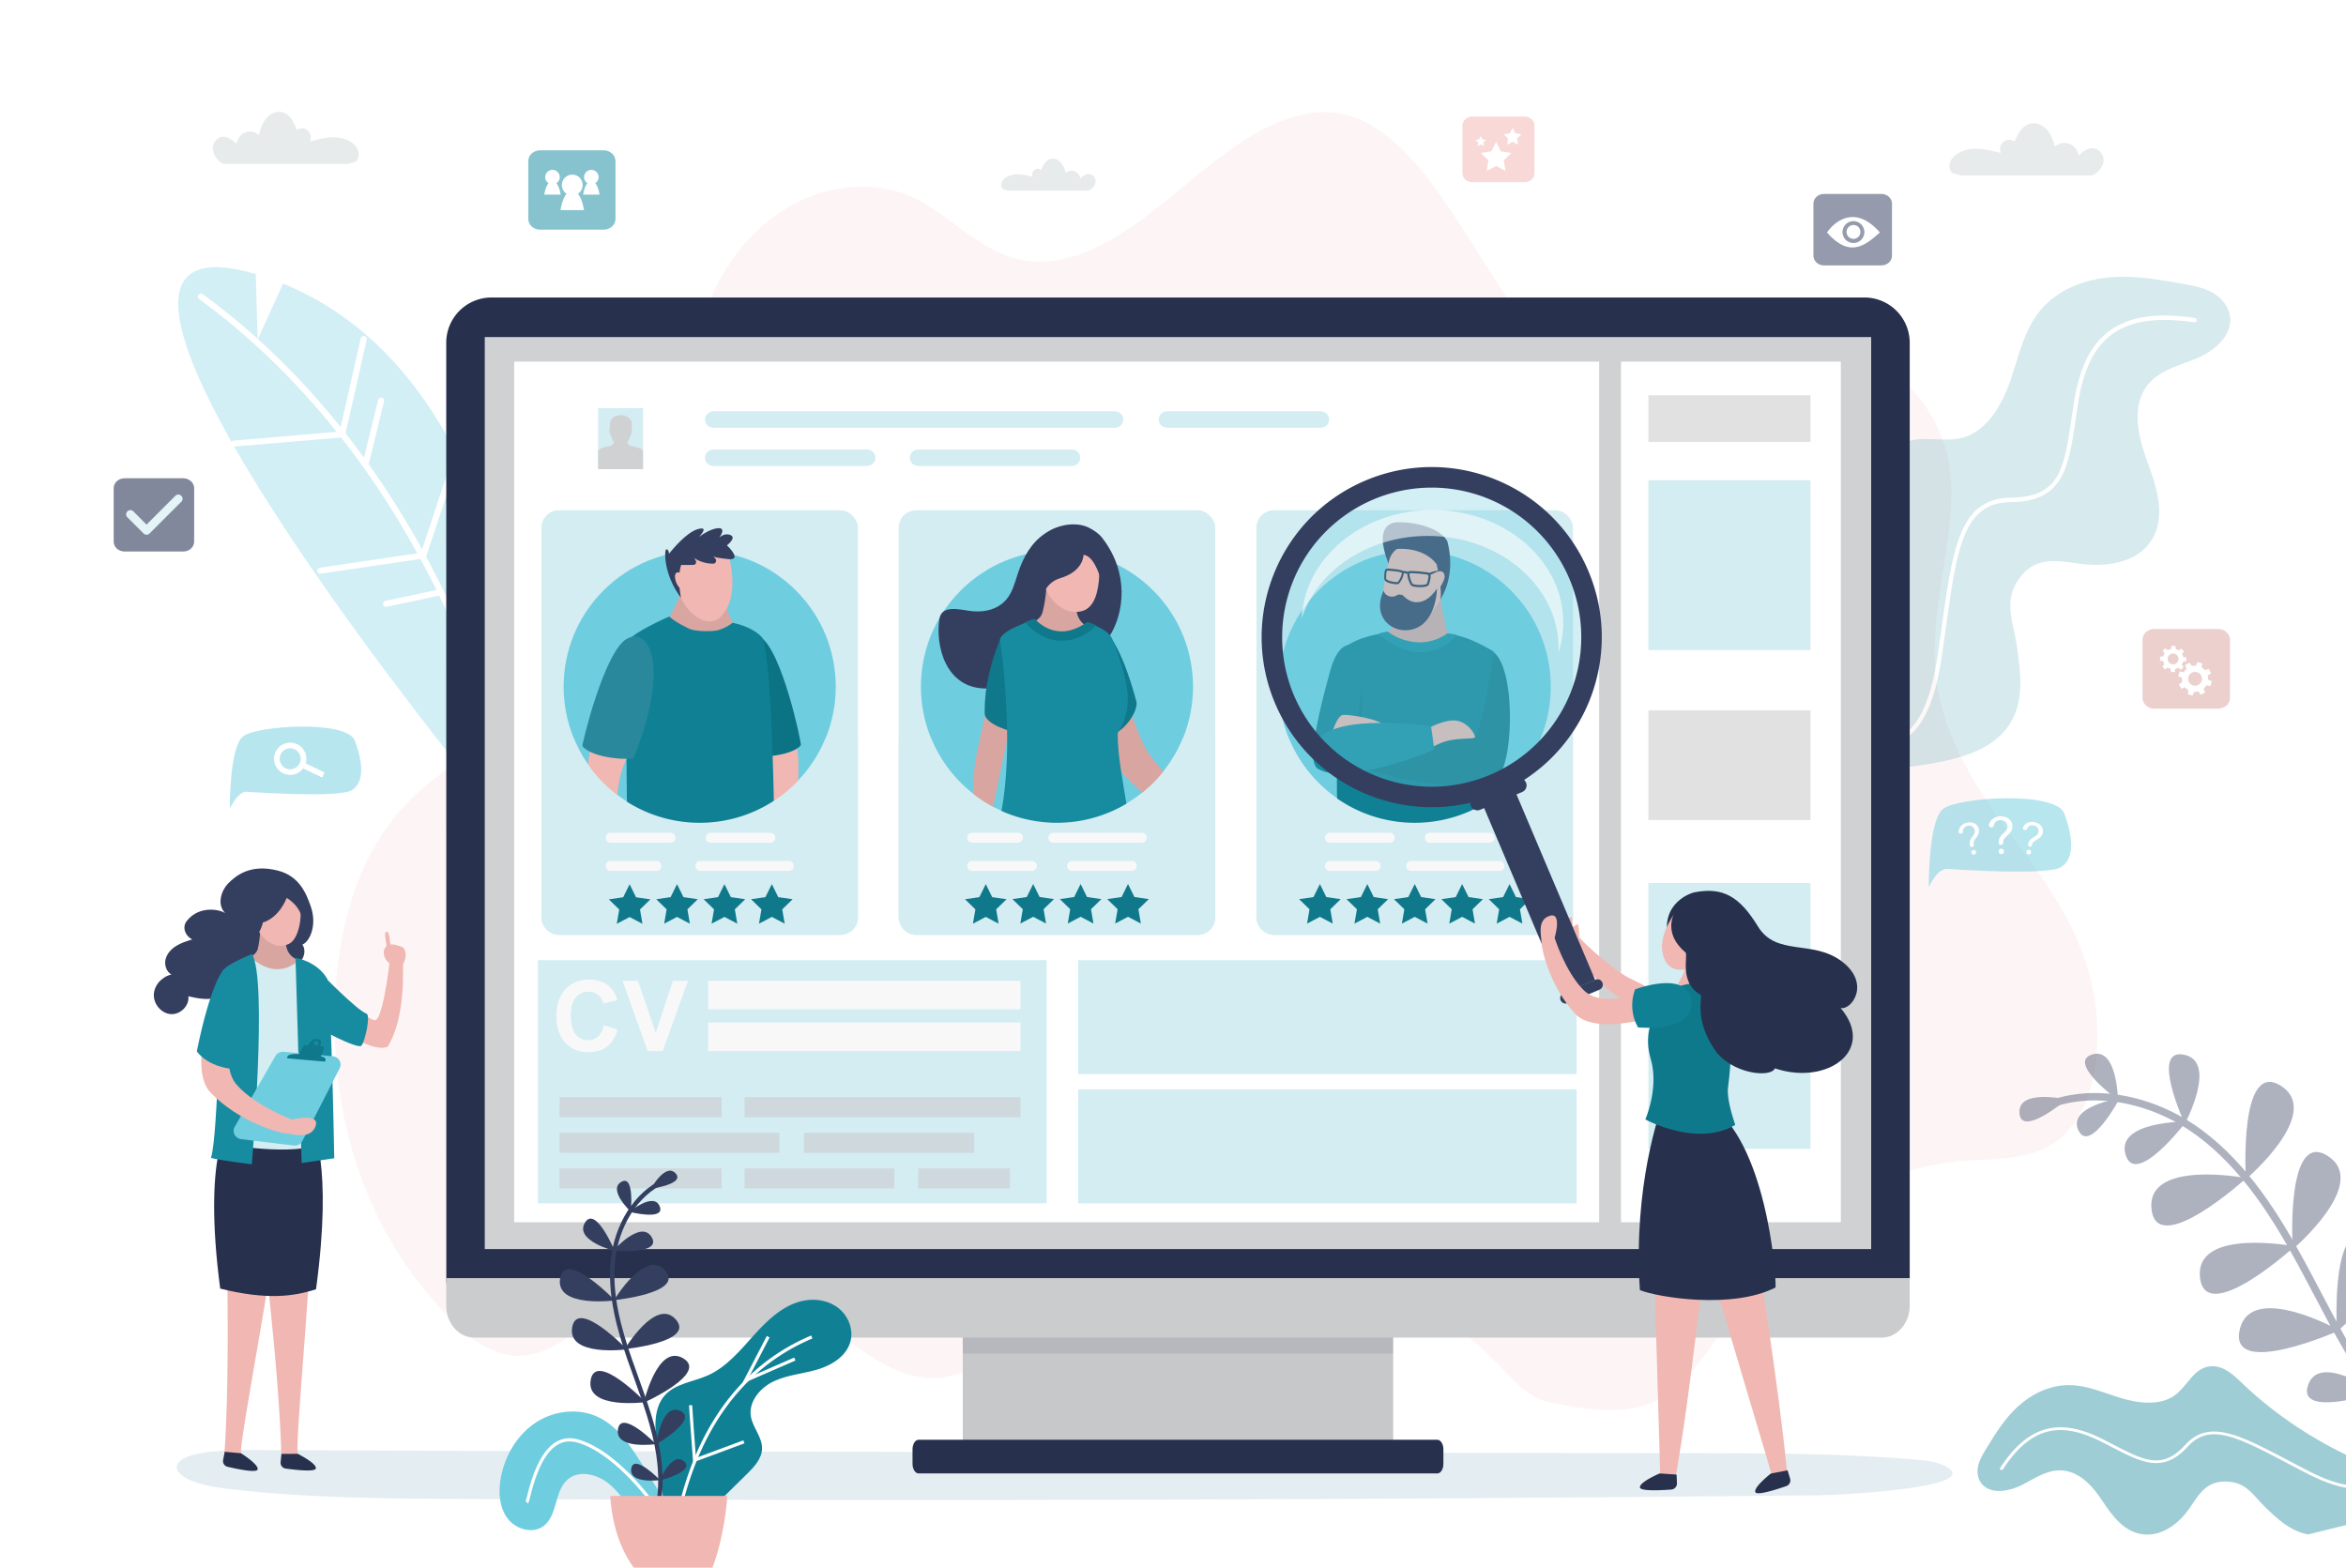 <svg xmlns="http://www.w3.org/2000/svg" width="2764.39" height="1847.27" viewBox="0 0 2764.39 1847.27"><defs><style>.cls-1,.cls-29{fill:#fff;}.cls-2,.cls-21{fill:#f1b7b2;}.cls-2{opacity:0.14;}.cls-3{opacity:0.17;}.cls-4{fill:#108195;}.cls-28,.cls-5{opacity:0.32;}.cls-28,.cls-33,.cls-6{fill:#6fcde0;}.cls-7{fill:#e4edf1;}.cls-8{opacity:0.4;}.cls-9{fill:#343f60;}.cls-10{fill:#c7c8ca;}.cls-11,.cls-17{fill:#27304d;}.cls-12,.cls-14{fill:#cbccce;}.cls-13{fill:#cfd1d2;}.cls-14{opacity:0.58;}.cls-15{fill:#d3edf2;}.cls-16{fill:#ededee;}.cls-17{opacity:0.1;}.cls-18{fill:#e8ebeb;}.cls-19{fill:#d9a5a1;}.cls-20{fill:#0f788a;}.cls-22{fill:#0f798c;}.cls-23{fill:#178ca1;}.cls-24{fill:#f8f8f9;}.cls-25{fill:#0c7384;}.cls-26{fill:#0c7283;}.cls-27{fill:#2a889d;}.cls-29,.cls-33{opacity:0.59;}.cls-30{opacity:0.52;}.cls-31{opacity:0.62;}.cls-32{opacity:0.82;}</style></defs><g id="Layer_2" data-name="Layer 2"><g id="Layer_1-2" data-name="Layer 1"><rect class="cls-1" width="2764.39" height="1847.27"></rect><path class="cls-2" d="M2367.21,980.44c-34.78-47.1-69.65-98.91-83.31-165-11.52-55.67,2.49-116.11,10.55-174,6.13-44.07,8.81-86.68-5.83-124.62-46.93-121.6-149.6-92.27-222.74-52.75-45.38,24.52-93,50-140.57,37.14-55.15-14.94-100.2-78.41-141.94-139.21C1711,256.52,1649,116.58,1543.08,133.41c-23.89,3.79-47.63,13.92-70,27.5C1425.7,189.64,1382.2,233,1335.76,265.5s-98,54.16-147.91,36.36c-32.56-11.6-62.37-39.18-93.53-59.29-95.6-61.7-250.78,2.74-278.12,185.53-9.67,64.65-.06,134.2-10.56,198.5C786.77,742.18,710.4,807,638.75,845.07S488.08,912.53,438.6,1002.23c-54.27,98.36-57.09,252.19-18.57,369.62,26.51,80.79,68.41,140.37,115.19,186.93,49.6,49.38,93.91,51.42,145.25,8.4,40.42-33.87,78-82,123-92.82,106-25.39,199.93,162.66,306.88,148.92,43.69-5.62,82.35-44.6,121.83-75.06,109.18-84.22,235.76-102.17,354.66-59,60.75,22.06,119.73,60.13,173.49,113.63,23.62,23.5,39.31,44.74,66.38,49.9,36.18,6.9,72.16,14,108.19,4.12,70.93-19.36,105.74-127.25,164.9-184.73,63.32-61.51,138-98.9,214.32-104.29,44.08-3.12,93.16,1.55,126.73-39.93,36.19-44.72,38.1-128.14,18.06-190.7S2402,1027.54,2367.21,980.44Z"></path><g class="cls-3"><path class="cls-4" d="M2221.7,810.91a693.8,693.8,0,0,0,4.58-224.08c-2.89-20-5.56-43.62,8.68-58.24,19.13-19.63,50.55-6.26,76.41-12.47,28.43-6.83,46.64-36.72,56.73-65.32s16.1-59.75,34.89-83.44c19.42-24.5,50-37.07,79.87-40.22s59.53,2.06,88.77,7.25c12.32,2.18,24.88,4.45,35.71,10.64s19.82,17.09,20.59,30.11c1.3,22.13-20.17,39.22-40.37,47.51s-43.18,13.61-57,31.2c-19.74,25.12-10.9,61.34-.14,90.56s22,63.71,5.44,91.11-52.68,32.8-82.75,29.05c-28.82-3.59-56.28-10.9-76.21,20.79-15.67,24.91-4.33,48.75-.68,74,4.11,28.4,9.25,61-4.86,88.24-19,36.64-64,47.13-103.08,53.43-16.05,2.59-32.45,5.17-48.21,2.28S2189,891,2183.11,875.64C2207.2,866.77,2216.92,836.85,2221.7,810.91Z"></path><path class="cls-1" d="M2218.44,871a2.59,2.59,0,0,1,3.24-1.67c.41.14,10.21,3.34,22.3-4.58,12.92-8.46,30.17-31.11,39-91,1.79-12.13,3.42-23.75,5-34.84,13.26-94.59,21.26-151.69,81.55-152.42,57.83-.69,62.74-34.15,71.64-94.89.72-4.87,1.46-9.9,2.25-15.08,6.38-41.73,19.29-68.86,40.63-85.39,23.27-18,56.73-23.38,102.31-16.45a2.49,2.49,0,0,1,2,3,2.67,2.67,0,0,1-2.94,2.21c-44.17-6.71-76.38-1.69-98.47,15.42-20.16,15.6-32.41,41.61-38.56,81.84q-1.18,7.74-2.24,15c-8.73,59.51-14.49,98.81-76.78,99.56-55.8.67-63.12,52.91-76.41,147.72-1.56,11.11-3.19,22.74-5,34.88-7.38,49.85-21.39,81.78-41.63,94.91-8.6,5.57-16.3,6.31-21.16,6a21.45,21.45,0,0,1-5.31-.94A2.54,2.54,0,0,1,2218.44,871Z"></path></g><g class="cls-5"><path class="cls-6" d="M333.5,334.24l-29.92,65.93L301.41,323c-300.34-88.6,235.51,575.2,235.51,575.2l85.78-37.64S607.35,445.17,333.5,334.24Z"></path><path class="cls-1" d="M238.94,346.67a3.67,3.67,0,0,0-5.07.75,3.52,3.52,0,0,0,.74,5C503.54,548.91,581,867.76,581.71,871a3.6,3.6,0,0,0,4.27,2.67l.07,0a3.58,3.58,0,0,0,2.71-4.29C588,866.09,510.05,544.77,238.94,346.67Z"></path><path class="cls-1" d="M429.35,396.09a3.64,3.64,0,0,0-4.32,2.72L400.25,508.54,275.19,519.21a3.63,3.63,0,0,0-3.31,3.86,3.57,3.57,0,0,0,3.9,3.24L403.5,515.42a3,3,0,0,0,.45-.07,3.61,3.61,0,0,0,2.79-2.72l25.36-112.3A3.55,3.55,0,0,0,429.35,396.09Z"></path><path class="cls-1" d="M449.89,468.7a3.64,3.64,0,0,0-4.37,2.65L428,543.12a3.54,3.54,0,0,0,2.67,4.29,3.88,3.88,0,0,0,1.59,0,3.64,3.64,0,0,0,2.78-2.67L452.56,473A3.54,3.54,0,0,0,449.89,468.7Z"></path><path class="cls-1" d="M537.54,537.57a3.65,3.65,0,0,0-4.57,2.3L496.06,651.35,376.76,669a3.56,3.56,0,1,0,1.05,7.05l121.52-18,.22,0a3.63,3.63,0,0,0,2.7-2.4l37.61-113.58A3.53,3.53,0,0,0,537.54,537.57Z"></path><path class="cls-1" d="M515.65,695l-61.42,13a3.56,3.56,0,1,0,1.49,7l61.42-13a3.56,3.56,0,1,0-1.49-7Z"></path></g><path class="cls-7" d="M2251.86,1719.52c-102.81-8.24-201.66-6.92-306.59-7.15-550.5-1.22-1101.12-1.13-1651.59-3.65-32.37-.07-72.76,2.07-83.33,14.77-6.56,7.88,2.78,16.87,17.88,22.37s34.89,8.16,54.33,10.24c86,9.25,175.89,9.84,264.75,10.27q798.51,3.87,1597-4.36c24-.24,203-9.28,144.93-35.84C2280,1721.92,2265.42,1720.61,2251.86,1719.52Z"></path><g class="cls-8"><path class="cls-4" d="M2341.11,1706.06c10.53-17.16,21.25-34.56,36.72-48.71s36.55-24.9,59.17-25.12c21.88-.21,42.05,9.17,62.68,15.4s45.71,8.8,62.58-3.13c15.36-10.86,22.31-32.42,42.07-34.44,14.72-1.5,26.71,9.34,36.56,18.83,35.32,34,77.25,63,123.5,85.43v82.84l-44.4,10.95c-21.67-3.64-37.53-19.33-51.51-32.8-12.42-12-20.55-27.37-41.67-29.26-26.88-2.4-35.4,14.69-46.63,31-11.72,17-31.37,33.46-54.25,31.07s-37.06-22-48.45-39.28-27.59-36.3-50.71-36.17c-16.19.1-29.72,9.83-43.63,16.93s-33.33,11.35-45.1,1.82c-6.93-5.61-8.9-14.62-7.39-22.68S2336.67,1713.29,2341.11,1706.06Z"></path><path class="cls-1" d="M2413.05,1683.6c19-4.41,40.15-.21,66.41,13.2l9.47,4.88c38.05,19.72,59,30.57,86,1,28.1-30.82,63.7-12.1,122.69,18.92q10.38,5.46,21.77,11.38c19.09,9.86,33.79,14.74,45,16.73v3.38q-19.91-3.36-47-17.32-11.41-5.9-21.79-11.38c-59.12-31.1-91.69-48.23-117.7-19.7-29,31.84-53.65,19.09-90.93-.23-3.05-1.57-6.19-3.2-9.45-4.86-25.31-12.93-45.48-17-63.47-12.86-19.71,4.55-37.31,19.16-53.85,44.64a2.08,2.08,0,0,1-2.59.63,1.52,1.52,0,0,1-.74-2.22C2373.92,1703.51,2392.29,1688.39,2413.05,1683.6Z"></path></g><g class="cls-8"><path class="cls-9" d="M2708.31,1491.35c-28.75-53.13-65.33-112.78-118.59-152.41-56.36-41.94-127.25-53.81-180.63-30.26l-3.54-8c56.21-24.8,130.56-12.53,189.41,31.26,54.64,40.64,91.86,101.3,121.07,155.27,6.27,11.59,12.41,23.28,18.56,35,9.64,18.36,19.42,37,29.8,55.28V1595c-13.35-22.66-25.56-45.92-37.57-68.79C2720.69,1514.57,2714.56,1502.91,2708.31,1491.35Z"></path><path class="cls-9" d="M2435.25,1295.6s-53.59,45.35-55.67,16.08S2435.25,1295.6,2435.25,1295.6Z"></path><path class="cls-9" d="M2497.89,1294.14s-35.22,66-48.81,37.86S2497.89,1294.14,2497.89,1294.14Z"></path><path class="cls-9" d="M2465.1,1242.66c29.8-9.49,30.62,53.65,30.62,53.65S2435.3,1252.16,2465.1,1242.66Z"></path><path class="cls-9" d="M2573.4,1242.84c40.45,8.07,1.08,81.46,1.08,81.46S2533,1234.77,2573.4,1242.84Z"></path><path class="cls-9" d="M2687.86,1279.64c50.1,32.16-41.47,110-41.47,110S2637.76,1247.48,2687.86,1279.64Z"></path><path class="cls-9" d="M2743,1362.24c50.11,32.16-41.47,110-41.47,110S2692.9,1330.08,2743,1362.24Z"></path><path class="cls-9" d="M2764.39,1468.39v91.1c-6.3,6.14-10.67,9.85-10.67,9.85S2749.45,1498.89,2764.39,1468.39Z"></path><path class="cls-9" d="M2647,1388.26s-105.45,95.78-111.76,36.58S2647,1388.26,2647,1388.26Z"></path><path class="cls-9" d="M2704.11,1468.7s-105.44,95.79-111.75,36.59S2704.11,1468.7,2704.11,1468.7Z"></path><path class="cls-9" d="M2756.65,1567.74s-130.18,57.83-117.58-.36S2756.65,1567.74,2756.65,1567.74Z"></path><path class="cls-9" d="M2576.16,1321.62s-59.73,78.56-71.51,39S2576.16,1321.62,2576.16,1321.62Z"></path><path class="cls-9" d="M2719.59,1632.46c6.38-19.4,26.31-17.44,44.8-10.52v28.21C2739.53,1654.51,2712.25,1654.78,2719.59,1632.46Z"></path></g><rect class="cls-10" x="1134.44" y="1567.25" width="507.2" height="152.16"></rect><path class="cls-11" d="M1693.61,1696.59H1082.48c-4,0-7.21,5.06-7.21,11.3V1725c0,6.24,3.23,11.29,7.21,11.29h611.13c4,0,7.21-5,7.21-11.29v-17.14C1700.82,1701.65,1697.59,1696.59,1693.61,1696.59Z"></path><path class="cls-11" d="M2197.11,350.58H579a53.34,53.34,0,0,0-53.18,53.18l.1,1103.62c0,29.25,23.83,60.48,53.08,60.48H2197.11c29.25,0,53.18-32.12,53.18-61.37V403.76A53.34,53.34,0,0,0,2197.11,350.58Z"></path><path class="cls-12" d="M525.8,1538.75c0,20.62,14.85,37.48,33,37.48H2217.29c18.15,0,33-16.86,33-37.48v-32.66H525.8Z"></path><rect class="cls-13" x="570.54" y="396.51" width="1635.02" height="1076.09"></rect><path class="cls-11" d="M569.87,1473.26H2206.22V395.85H569.87ZM571.2,397.17H2204.89V1471.93H571.2Z"></path><rect class="cls-1" x="605.86" y="426.11" width="1278.5" height="1014.22"></rect><rect class="cls-1" x="1910.08" y="426.11" width="259.05" height="1014.22"></rect><rect class="cls-14" x="1942.4" y="465.82" width="190.96" height="54.89"></rect><rect class="cls-15" x="1942.4" y="565.91" width="190.96" height="200.18"></rect><rect class="cls-14" x="1942.4" y="837.13" width="190.96" height="129.15"></rect><rect class="cls-15" x="1942.4" y="1040.54" width="190.96" height="313.19"></rect><rect class="cls-15" x="633.77" y="1131.47" width="599.61" height="286.51"></rect><rect class="cls-15" x="1270.49" y="1131.47" width="587.26" height="134.23"></rect><rect class="cls-15" x="1270.49" y="1283.74" width="587.26" height="134.23"></rect><rect class="cls-15" x="704.81" y="480.96" width="52.86" height="71.85"></rect><path class="cls-13" d="M757.66,530.73c-.91-1-4.1-3.33-14.71-5.33a5.48,5.48,0,0,1-.56-.16l-.44-.37c-.36-.77-2.38-2.12-2.54-1.9,0,.09,0,.19.05.29s0-.11,0-.15,0-.12,0-.14a6.35,6.35,0,0,1-.11-2.47,15,15,0,0,0,3.33-7.11h.16c.92,0,.83-2.29.88-2.63s1.1-2.83,1-3.69c-.19-1.7-1-1.91-1-1.91l-.12,0a.47.47,0,0,1,.34-.21c.69-2,2.23-12.07-6.53-14.38-4.34-2.69-14.56-1-17.19,4-2.26,3.26-1.42,7.38-1.42,10.26-.16.08-.75.43-.92,1.89-.1.87.95,3.34,1,3.69s0,2.58.88,2.64H720a15.77,15.77,0,0,0,3.22,7.23,6.33,6.33,0,0,1,0,2.74c.13-.5-2.15,1-2.53,1.81l-.55.47a5.07,5.07,0,0,1-.5.14c-11.21,2.11-14.09,4.5-14.8,5.42v22h52.85Z"></path><path class="cls-16" d="M731.24,552.69s0,.08,0,.11,0-.14,0-.21S731.2,552.64,731.24,552.69Z"></path><path class="cls-15" d="M1313.43,484.63H840.86c-5.53,0-10.06,4.21-10.06,9.37v.71c0,5.15,4.53,9.37,10.06,9.37h472.57c5.53,0,10.06-4.22,10.06-9.37V494C1323.49,488.84,1319,484.63,1313.43,484.63Z"></path><path class="cls-15" d="M1021.38,529.68H840.86c-5.53,0-10.06,4.22-10.06,9.37v.72c0,5.15,4.53,9.36,10.06,9.36h180.52c5.54,0,10.07-4.21,10.07-9.36v-.72C1031.45,533.9,1026.92,529.68,1021.38,529.68Z"></path><path class="cls-15" d="M1262.74,529.68H1082.22c-5.54,0-10.06,4.22-10.06,9.37v.72c0,5.15,4.52,9.36,10.06,9.36h180.52c5.53,0,10.06-4.21,10.06-9.36v-.72C1272.8,533.9,1268.27,529.68,1262.74,529.68Z"></path><path class="cls-15" d="M1556,484.63H1375.5c-5.54,0-10.07,4.21-10.07,9.37v.71c0,5.15,4.53,9.37,10.07,9.37H1556c5.53,0,10.06-4.22,10.06-9.37V494C1566.08,488.84,1561.55,484.63,1556,484.63Z"></path><rect class="cls-17" x="1134.45" y="1576.23" width="507.2" height="18.85"></rect><path class="cls-18" d="M1282.11,205.05c-3.6.39-6.65,2.76-9.26,5.26a10.22,10.22,0,0,0-17-6.45c-1-4.36-2.62-8.74-5.6-12.11s-7.64-5.52-12-4.52c-5.84,1.33-9.15,7.4-11.33,13a6.63,6.63,0,0,0-9.91,8.25,81.51,81.51,0,0,0-15.58-3c-5.29-.31-10.77.46-15.35,3.12a13.07,13.07,0,0,0-5.6,5.82,7.65,7.65,0,0,0,.75,7.77,8.38,8.38,0,0,0,.87.91,44.41,44.41,0,0,1,5.44,1.55h95.17c.32-.14.63-.29.95-.45,4.09-2.1,7.9-6.92,7.28-11.77C1290.33,208.09,1286.6,204.56,1282.11,205.05Z"></path><path class="cls-18" d="M264.44,161.22c5.55.64,10.27,4.5,14.31,8.58A17,17,0,0,1,288.87,156a15.52,15.52,0,0,1,16.23,3.27c1.63-7.12,4-14.28,8.66-19.76s11.81-9,18.58-7.38c9,2.17,14.16,12.08,17.53,21.18a10.14,10.14,0,0,1,12.7.35,11.58,11.58,0,0,1,2.63,13.11c7.93-2.18,15.91-4.37,24.09-4.89s16.65.75,23.73,5.09a20.89,20.89,0,0,1,8.67,9.49c1.69,4.1,1.51,9.22-1.16,12.69a12.06,12.06,0,0,1-1.35,1.48,67.7,67.7,0,0,0-8.4,2.53H263.6c-.5-.23-1-.47-1.47-.73-6.33-3.44-12.22-11.29-11.26-19.21C251.71,166.18,257.49,160.42,264.44,161.22Z"></path><path class="cls-18" d="M2464.2,174.78c-5.87.64-10.85,4.5-15.11,8.58a16.67,16.67,0,0,0-27.8-10.52c-1.73-7.13-4.28-14.28-9.14-19.76s-12.47-9-19.62-7.39c-9.53,2.17-14.94,12.09-18.5,21.19a10.82,10.82,0,0,0-16.18,13.46c-8.36-2.18-16.79-4.37-25.42-4.89s-17.58.75-25,5.09c-3.87,2.24-7.36,5.4-9.15,9.49s-1.59,9.22,1.22,12.69a13.41,13.41,0,0,0,1.43,1.48,74.34,74.34,0,0,1,8.87,2.53h155.34c.52-.23,1-.48,1.54-.74,6.69-3.43,12.9-11.28,11.89-19.21C2477.63,179.74,2471.54,174,2464.2,174.78Z"></path><rect class="cls-15" x="1058.97" y="601.29" width="373" height="500.36" rx="20.59"></rect><circle class="cls-6" cx="1245.47" cy="809.18" r="160.33" transform="translate(-207.38 1117.69) rotate(-45)"></circle><path class="cls-19" d="M1385.23,924.49c-11-11-23.3-24.48-32.28-37.73-19-28-32.2-96.78-33.71-101.45-3.33-10.34-25-4-47.38-5,0,0,17.2,94.78,50.39,130.66,25.44,27.49,48.16,42.38,63,50.17Z"></path><path class="cls-20" d="M1304.62,746.34s16.63,14,34.15,79.34c3.34,8.91-9.37,32.84-29.85,41.48S1292.17,747,1304.62,746.34Z"></path><path class="cls-19" d="M1173,788.13s-19.33,86-23.4,106.33-4.58,101.74,9.66,115c17.3,14.24,8.14-15.26,6.61-27s27-139.39,28.49-140.92S1173,788.13,1173,788.13Z"></path><path class="cls-9" d="M1283.88,622.24c-12.93-6.93-31.93-5.18-46.15,2.54-18.19,9.87-28.43,24.85-35.9,44.05-3.95,10.14-6.1,21-11.28,30.6-9.4,17.39-27.6,22.65-46,20.69-11.61-1.23-34.69-8.38-37.55,8.88-5,29.82,6,83.43,56.58,82.33s112.65-12.4,144-61.93c16.87-26.65,23.45-73.82-8.67-115.38C1294.85,628.7,1289.28,625.13,1283.88,622.24Z"></path><path class="cls-20" d="M1180.14,750s-20.86,43.24-19.84,91.06c1,13.23,33.07,21.88,39.68,22.38S1187.26,750.49,1180.14,750Z"></path><path class="cls-21" d="M1296.2,1046.78c10.22-5.88,18.7-7.56,21.71,0Z"></path><path class="cls-22" d="M1244.91,1046.78c1.1-42.28,1.84-71.68,1.84-71.68s58.32-30.83,74.4-5.36c0,0,.47,31.41-.05,77Z"></path><path class="cls-4" d="M1180,1046.78c3.33-46.76,5.59-79.87,5.59-79.87s70.29-22.59,84.83,3.79c0,0-2.79,31-7.58,76.08Z"></path><path class="cls-19" d="M1233.51,662.06s2,33.68-5.19,59.83c-3.07,11.15-19.76,14.22-24.13,18.6-14.66,14.66,64.31,25.35,79.15,19.76,24.41-9.2-1.07-19.09-8.17-26.45a24.46,24.46,0,0,1-6.65-14.47c-1.69-16.18-4.58-49.28-1.3-60.2C1271.61,644.47,1233.51,662.06,1233.51,662.06Z"></path><path class="cls-21" d="M1293.36,642.33s11.06,68.87-17.65,77.56c-27.41,8.31-54.06-25.93-47.27-59.33S1281.15,620,1293.36,642.33Z"></path><path class="cls-9" d="M1276.77,653.78s.35,19.11-27,27.38-22.37,39.75-22.37,39.75-30.57-81.94,8.33-89.72,60.27-15.56,64.73,24.54c4.33,39,3.78,61.73,3.78,61.73S1297.52,656.37,1276.77,653.78Z"></path><path class="cls-23" d="M1281.44,733.65s21.85,6.74,27.92,16.84c2.88,4.81,10.34,25.22,15.75,46.19,8.28,32.15,1.85,50.86-8,67-1.34,46.92,26.82,135.4,9.39,144.78s-123.34,20.11-152.83-8c-5.37-5.36,8-29.49,12.06-92.5s-4.69-140.1-7.37-152.16,38.86-25.13,38.86-25.13S1246.58,761.8,1281.44,733.65Z"></path><path class="cls-20" d="M1219.27,729.1s24.8,30.67,61.5,4a24.51,24.51,0,0,1,10.22,3.69c2.53,1.64-41.73,42.06-83-3.19C1208.54,732.12,1219.27,729.1,1219.27,729.1Z"></path><path class="cls-15" d="M1393.87,870a160.38,160.38,0,0,1-296.8,0H1059v211a20.66,20.66,0,0,0,20.6,20.6h331.81a20.66,20.66,0,0,0,20.6-20.6V870Z"></path><path class="cls-24" d="M1216,1026.3h-70.45a5.88,5.88,0,1,1,0-11.76H1216a5.88,5.88,0,0,1,0,11.76Z"></path><path class="cls-24" d="M1199.36,993.07h-53.83a5.88,5.88,0,1,1,0-11.76h53.83a5.88,5.88,0,0,1,0,11.76Z"></path><path class="cls-24" d="M1345.42,993.07H1241.21a5.9,5.9,0,0,1-5.88-5.88h0a5.9,5.9,0,0,1,5.88-5.88h104.21a5.9,5.9,0,0,1,5.88,5.88h0A5.9,5.9,0,0,1,1345.42,993.07Z"></path><path class="cls-24" d="M1333.68,1026.3h-70.45a5.88,5.88,0,0,1,0-11.76h70.45a5.88,5.88,0,0,1,0,11.76Z"></path><polygon class="cls-20" points="1186.07 1059.65 1169.15 1057.19 1161.58 1041.86 1154.02 1057.19 1137.1 1059.65 1149.34 1071.58 1146.45 1088.43 1161.58 1080.47 1176.71 1088.43 1173.83 1071.58 1186.07 1059.65"></polygon><polygon class="cls-20" points="1241.93 1059.49 1225.02 1057.04 1217.45 1041.71 1209.88 1057.04 1192.97 1059.49 1205.21 1071.42 1202.32 1088.27 1217.45 1080.32 1232.58 1088.27 1229.69 1071.42 1241.93 1059.49"></polygon><polygon class="cls-20" points="1297.8 1059.49 1280.88 1057.04 1273.32 1041.71 1265.75 1057.04 1248.84 1059.49 1261.08 1071.42 1258.19 1088.27 1273.32 1080.32 1288.45 1088.27 1285.56 1071.42 1297.8 1059.49"></polygon><polygon class="cls-20" points="1353.67 1059.49 1336.75 1057.04 1329.18 1041.71 1321.62 1057.04 1304.7 1059.49 1316.94 1071.42 1314.05 1088.27 1329.18 1080.32 1344.32 1088.27 1341.43 1071.42 1353.67 1059.49"></polygon><rect class="cls-15" x="1480.53" y="601.29" width="373" height="500.36" rx="20.59"></rect><circle class="cls-6" cx="1667.03" cy="809.18" r="160.33" transform="translate(-83.91 1415.77) rotate(-45)"></circle><path class="cls-11" d="M1680,1027.12c1.28-14.49,2.48-28.64,3.56-42.26,5.12,0-91.76-14-91.76-14s.13,22.14.38,56.21Z"></path><path class="cls-9" d="M1731.83,1027.12c-.23-15.61-.51-30.86-.86-45.52,5.09-.55-92.71-4.43-92.71-4.43s2.13,19.47,5.51,49.95Z"></path><path class="cls-19" d="M1695.11,691.09s-37.14,12.84-38,7.06c-11.52,44.45-30.44,56.26-33.73,58,5.57,16.92,94.74,26.28,92.1,13C1704.14,757.27,1695.11,691.09,1695.11,691.09Z"></path><path class="cls-21" d="M1639.74,649.78s-22.23,66.72.78,84.33,63.33-17,62.81-52.84S1656.71,629.06,1639.74,649.78Z"></path><path class="cls-9" d="M1643.56,615.72c-10.66,1.64-21.78,12.34-7.24,48.79-.14-1,.73-11.26,9.67-17.6,0,0,30.59-3.47,46.78,17.85,2.31,8.57,6.32,30.85,4.61,41.7,1.77-3.49,18.54-28.44,8.14-68.54C1694.48,617.79,1654.22,614.07,1643.56,615.72Z"></path><path class="cls-9" d="M1681.49,705.86c-12.31,7.86-22.6,1.91-27.63-3.58a4.42,4.42,0,0,0-3.08-1.44c-.48,0-1.26-.09-2-.17a3.78,3.78,0,0,0-2.75.7c-3.81,2.88-13,2.77-15.72-5.29-13.18,29.27,7.34,47.94,27.81,46.52,34.58-2.4,35.21-49.19,35.21-49.19S1688.3,701.52,1681.49,705.86Z"></path><path class="cls-21" d="M1693.9,673.71l-.08,23s8.87-12.26,8.44-17.57C1701.57,670.47,1693.9,673.71,1693.9,673.71Z"></path><path class="cls-4" d="M1758.9,767.09c-8.26-5-35.3-20.25-53.06-19.46-5.64,15.28-59.17,23.43-78.57-.94,0,0-42,5.73-50.81,26.75-3,10,.5,81.07-.72,126.27-1.43,52.64.47,92.95,15.65,101.48,14.22,6.17,92.47,16.6,140.85.48,12.34-7.21,16.79-33.7,15.65-85.36-.6-26.77,11-126.71,13.16-144.86A4.46,4.46,0,0,0,1758.9,767.09Z"></path><path class="cls-23" d="M1705.34,746.57c-36.14,24.67-70.37-2.35-70.37-2.35s-12,1.74-10.42,3.41c58,46.75,91.79.55,91.79.55S1707.3,745.85,1705.34,746.57Z"></path><path class="cls-4" d="M1587.59,760.28s-12.24,1.39-19.89,29.25c-4.25,15.48-25.57,90.05-18.36,109.76s53.42,10.36,57.92,9.67S1612.72,748.33,1587.59,760.28Z"></path><path class="cls-11" d="M1652.81,672.52a37.52,37.52,0,0,0-8.72-1.78c-3.23-.39-6.53-.65-8.72-.8a3.69,3.69,0,0,0-3.7,3.4,38,38,0,0,0-.43,9.09c.59,4.13,9,5.47,11.57,5.78,1.33.16,3.71.37,4.76,0,2.31-.91,5.76-7.75,6.35-11.71.26-1.76,0-3-.81-3.75Zm-1.35,4.82c-1,3.76-3.67,8.08-4.61,8.45a12.36,12.36,0,0,1-3.8-.08c-5.46-.67-9.46-2.48-9.63-3.68a34.86,34.86,0,0,1,.43-8.28,1.39,1.39,0,0,1,1.39-1.29c2.17.14,5.43.4,8.61.78a38.24,38.24,0,0,1,7.92,1.53A5.93,5.93,0,0,1,1651.46,677.34Z"></path><path class="cls-11" d="M1681.66,674.41c-1.36-.17-3-.36-4.85-.56-8.19-.89-13.71-1.15-16.4-.8l-.37.12a3.12,3.12,0,0,0-1.64,2.71c-.46,3.9,2.65,12.56,4.71,14.25,1.07.89,3.75,1.34,5.81,1.56,1.35.15,13.19,1.3,14.92-3.11a44.7,44.7,0,0,0,1.93-8.59,4.94,4.94,0,0,0-.92-3.71A4.64,4.64,0,0,0,1681.66,674.41Zm1.6,5.2a41.27,41.27,0,0,1-1.77,8c-.5,1.25-6,2.17-12.3,1.49-3-.33-4.29-.84-4.49-1-1-.83-3.65-7.21-3.8-11a3.48,3.48,0,0,1,.17-1.5c2.6-.26,7.93,0,15.47.84,1.8.2,3.46.39,4.82.56a2.15,2.15,0,0,1,1.47.86A2.36,2.36,0,0,1,1683.26,679.61Z"></path><path class="cls-11" d="M1651.89,673l.43,2.57a13.11,13.11,0,0,1,6.47.85l1-2.42A15.53,15.53,0,0,0,1651.89,673Z"></path><path class="cls-11" d="M1683.11,675.63l1,2.39c3.17-1.42,9.94-5.21,12.38-4.87l-.09-.1C1692.3,671.46,1684.05,675.21,1683.11,675.63Z"></path><path class="cls-20" d="M1760.61,769c-14.35,91.77-22,97-22.12,99.92s-129.2-8.22-135.46,34.82c0,0,98.2,36.2,159.26,14.46C1783.48,906.29,1786.88,790.82,1760.61,769Z"></path><path class="cls-21" d="M1713.26,849c-14.64-.39-34.72,11.53-34.72,11.53l3.77,23.53a71.78,71.78,0,0,1,23.53-11.09c14.8-3.68,32.57-1.74,32.26-4.44C1737.5,863.34,1727.9,849.33,1713.26,849Z"></path><path class="cls-20" d="M1599.43,863.91c.53,2.27,5,1.43,5,1.43l.89-59.44S1597.18,857.93,1599.43,863.91Z"></path><path class="cls-21" d="M1582.57,842.41c-7.34.62-14.07,24.44-14.07,24.44,1.55,2.89,66-2.73,62.94-11S1589.91,841.79,1582.57,842.41Z"></path><path class="cls-23" d="M1550.41,874.1c-4.44,6.75-4.62,27.84,2.42,31.8,7.58,4.26,24.34,8.35,51.17,3.38,51.56-9.54,86.12-26.2,86.12-26.2l-3.82-27S1573.63,838.85,1550.41,874.1Z"></path><path class="cls-15" d="M1815.43,870a160.37,160.37,0,0,1-296.8,0h-38.1v211a20.66,20.66,0,0,0,20.59,20.6h331.82a20.65,20.65,0,0,0,20.59-20.6V870Z"></path><path class="cls-24" d="M1637.54,981.31h-70.45a5.88,5.88,0,1,0,0,11.76h70.45a5.88,5.88,0,1,0,0-11.76Z"></path><path class="cls-24" d="M1620.92,1014.54h-53.83a5.88,5.88,0,1,0,0,11.76h53.83a5.88,5.88,0,0,0,0-11.76Z"></path><path class="cls-24" d="M1767,1014.54H1662.77a5.89,5.89,0,0,0-5.88,5.88h0a5.9,5.9,0,0,0,5.88,5.88H1767a5.9,5.9,0,0,0,5.88-5.88h0A5.9,5.9,0,0,0,1767,1014.54Z"></path><path class="cls-24" d="M1755.24,981.31h-70.45a5.88,5.88,0,1,0,0,11.76h70.45a5.88,5.88,0,0,0,0-11.76Z"></path><polygon class="cls-20" points="1579.78 1059.57 1562.86 1057.11 1555.3 1041.78 1547.73 1057.11 1530.82 1059.57 1543.06 1071.5 1540.17 1088.35 1555.3 1080.4 1570.43 1088.35 1567.54 1071.5 1579.78 1059.57"></polygon><polygon class="cls-20" points="1635.65 1059.57 1618.73 1057.11 1611.17 1041.78 1603.6 1057.11 1586.68 1059.57 1598.92 1071.5 1596.04 1088.35 1611.17 1080.4 1626.3 1088.35 1623.41 1071.5 1635.65 1059.57"></polygon><polygon class="cls-20" points="1691.52 1059.57 1674.6 1057.11 1667.03 1041.78 1659.47 1057.11 1642.55 1059.57 1654.79 1071.5 1651.9 1088.35 1667.03 1080.4 1682.16 1088.35 1679.27 1071.5 1691.52 1059.57"></polygon><polygon class="cls-20" points="1747.38 1059.57 1730.46 1057.11 1722.9 1041.78 1715.33 1057.11 1698.42 1059.57 1710.66 1071.5 1707.77 1088.35 1722.9 1080.4 1738.03 1088.35 1735.14 1071.5 1747.38 1059.57"></polygon><polygon class="cls-20" points="1803.25 1059.57 1786.33 1057.11 1778.77 1041.78 1771.2 1057.11 1754.28 1059.57 1766.53 1071.5 1763.63 1088.35 1778.77 1080.4 1793.9 1088.35 1791.01 1071.5 1803.25 1059.57"></polygon><rect class="cls-15" x="637.98" y="601.29" width="373" height="500.36" rx="20.59"></rect><circle class="cls-6" cx="824.48" cy="809.18" r="160.33" transform="translate(-330.69 820) rotate(-45)"></circle><path class="cls-21" d="M916.43,809l-40.85-3.41s6.89,47.08,22.78,87.12c8.4,21.15,8.11,62.36,6.38,85.39h25.74c6.44-23.38,13.06-60.57,9.29-93.46C936.38,855.11,916.43,809,916.43,809Z"></path><path class="cls-25" d="M895.62,750.27c-26-16-52.88,30.35-12.33,140.67,20.33,2.48,51.51-2,60.44-12.75C944.79,876.92,921.58,766.28,895.62,750.27Z"></path><path class="cls-26" d="M765.78,978.07h136.5c-.8-8.32-1.59-16.45-2.39-24.3C904.08,953,807.56,970.49,765.78,978.07Z"></path><path class="cls-19" d="M850.47,681.57c-2,5.53-36.12-14.34-36.12-14.34s-21.75,63.49-35.21,73c-3,7.28,27.27,53,53.86,53.55,19.14.36,35.79-42,39.47-48.53C869.55,743,853.19,727.63,850.47,681.57Z"></path><path class="cls-4" d="M863.15,733.92a49.08,49.08,0,0,1-17.81,8.85c-4.7,1.29-26,2.06-34.38-2.42-7-3.75-13.93-6.64-22.32-13.84,0,0-45.15,19.38-50,30.8,0,0-1.58,144.94.92,220.76H912.27c-.27-71.67-5.48-213.56-14.2-226.8C886,737.7,863.15,733.92,863.15,733.92Z"></path><path class="cls-21" d="M693.93,892.15c-4.3,29.35-.36,62.41,4.6,85.92h27.23c-.41-23.66,1.29-58.08,9.31-76.57,17.13-39.52,25.49-86.36,25.49-86.36l-40.94,2.13S698.24,862.77,693.93,892.15Z"></path><path class="cls-27" d="M738.42,752.88c-26.45,15.2-53.1,125-52.09,126.36,8.59,11.06,39.62,16.47,60,14.62C790.33,784.87,764.86,737.69,738.42,752.88Z"></path><path class="cls-21" d="M797.4,673.48c-5.44,36.12,31.19,71.78,50.69,54.25,26.49-23.8,9.82-75.66,9.82-75.66C844.91,631.63,802.22,641.39,797.4,673.48Z"></path><path class="cls-9" d="M802.71,665.66Z"></path><path class="cls-9" d="M856.58,642.62s11.66-8.92,4.2-12.06-13.39,3.14-13.39,3.14,9.19-11.93-1.19-11.25S823.32,633,823.32,633s13.62-13.58-1.07-9.45-33.91,29-33.91,29-.35-5.42-3.06-5.24-3.79,29.27,17.21,57.15c-5.11-26.06.22-38.76.22-38.77h0s.33.1,15.1,0c5.8-2.71-.45-8.5-.45-8.5a40.46,40.46,0,0,0,24.2,7c5.4-3.57-.19-7.77-1.51-8.67a1.27,1.27,0,0,1-.28-.18l.28.18c.92.51,4.71,2,18.5,3.35C875.42,660.42,856.58,642.62,856.58,642.62Z"></path><path class="cls-9" d="M840.05,655.46l-.28-.18A1.27,1.27,0,0,0,840.05,655.46Z"></path><path class="cls-21" d="M795.62,677c-1.32,3.58,1.66,15.64,8.61,17.7s.72-17.51.72-17.51S797.79,671.13,795.62,677Z"></path><path class="cls-15" d="M972.88,870a160.37,160.37,0,0,1-296.8,0H638v211a20.66,20.66,0,0,0,20.59,20.6H990.39a20.65,20.65,0,0,0,20.59-20.6V870Z"></path><path class="cls-24" d="M790,981.31H719.58a5.88,5.88,0,1,0,0,11.76H790a5.88,5.88,0,0,0,0-11.76Z"></path><path class="cls-24" d="M773.42,1014.54H719.58a5.88,5.88,0,0,0,0,11.76h53.84a5.88,5.88,0,0,0,0-11.76Z"></path><path class="cls-24" d="M929.38,1014.54H825.17a5.88,5.88,0,0,0,0,11.76H929.38a5.88,5.88,0,0,0,0-11.76Z"></path><path class="cls-24" d="M907.73,981.31H837.28a5.88,5.88,0,0,0,0,11.76h70.45a5.88,5.88,0,0,0,0-11.76Z"></path><polygon class="cls-20" points="766.38 1059.79 749.46 1057.33 741.9 1042 734.33 1057.33 717.42 1059.79 729.66 1071.72 726.77 1088.57 741.9 1080.62 757.03 1088.57 754.14 1071.72 766.38 1059.79"></polygon><polygon class="cls-20" points="822.25 1059.64 805.33 1057.18 797.76 1041.85 790.2 1057.18 773.28 1059.64 785.52 1071.57 782.63 1088.42 797.76 1080.46 812.9 1088.42 810.01 1071.57 822.25 1059.64"></polygon><polygon class="cls-20" points="878.12 1059.64 861.2 1057.18 853.63 1041.85 846.07 1057.18 829.15 1059.64 841.39 1071.57 838.5 1088.42 853.63 1080.46 868.76 1088.42 865.87 1071.57 878.12 1059.64"></polygon><polygon class="cls-20" points="933.98 1059.64 917.06 1057.18 909.5 1041.85 901.93 1057.18 885.02 1059.64 897.26 1071.57 894.37 1088.42 909.5 1080.46 924.63 1088.42 921.74 1071.57 933.98 1059.64"></polygon><path class="cls-24" d="M711.48,1208.08l16.21,5.14q-3.74,13.54-12.4,20.13t-22,6.57q-16.49,0-27.1-11.26t-10.61-30.8q0-20.65,10.67-32.09t28.06-11.44q15.2,0,24.67,9,5.65,5.31,8.47,15.25l-16.54,4a17.09,17.09,0,0,0-17.45-13.89,18.84,18.84,0,0,0-14.93,6.6q-5.73,6.62-5.73,21.4,0,15.7,5.65,22.36a18.32,18.32,0,0,0,14.68,6.66,16.75,16.75,0,0,0,11.46-4.23Q709.39,1217.17,711.48,1208.08Z"></path><path class="cls-24" d="M763.14,1238.51l-29.58-82.76h18.12l21,61.25,20.27-61.25h17.72L781,1238.51Z"></path><rect class="cls-24" x="834.44" y="1155.75" width="368.04" height="33.59"></rect><rect class="cls-24" x="834.44" y="1204.92" width="368.04" height="33.59"></rect><rect class="cls-14" x="659.33" y="1292.93" width="190.96" height="23.63"></rect><rect class="cls-14" x="659.33" y="1334.88" width="258.88" height="23.63"></rect><rect class="cls-14" x="947.39" y="1334.88" width="200.51" height="23.63"></rect><rect class="cls-14" x="659.33" y="1376.82" width="190.96" height="23.63"></rect><rect class="cls-14" x="877.28" y="1376.82" width="176.59" height="23.63"></rect><rect class="cls-14" x="1082.1" y="1376.82" width="107.95" height="23.63"></rect><rect class="cls-14" x="877.28" y="1292.93" width="325.21" height="23.63"></rect><path class="cls-21" d="M1911.23,1177.39c19.77,12,50.3,27.43,50.3,27.43l14.51-19.25s-18.78-15.36-54.16-32c-20.88-9.79-55.42-42.27-61.06-49.13-.49-4.14.49-17.56-3.11-15-4,2.82-4,2.79-4,2.79s-1.23-3-1-9.72c.19-6.42-18.41,6.72-16.9,13.32,2,8.75,7.93,13.17,13.58,18.16C1855.24,1125.12,1881.1,1159.16,1911.23,1177.39Z"></path><rect class="cls-9" x="1793.22" y="926.17" width="41.39" height="247.09" transform="matrix(0.92, -0.39, 0.39, 0.92, -265.79, 790.85)"></rect><path class="cls-28" d="M1571.26,601.73c82.33-64,200.89-49.06,264.84,33.26s49.06,200.89-33.25,264.83S1602,948.88,1538,866.57,1489,665.68,1571.26,601.73Z"></path><path class="cls-29" d="M1687.56,601c85.12-.24,154.28,58.9,154.48,132.08a115.45,115.45,0,0,1-5.64,36c.07-1.8.12-3.61.12-5.44-.21-73.18-69.36-132.31-154.48-132.08-70.64.19-130,41.19-148.12,97C1537,657.84,1604.55,601.24,1687.56,601Z"></path><path class="cls-9" d="M1502.56,829c43.17,101.88,160.76,149.48,262.65,106.31S1914.7,774.5,1871.53,672.61,1710.76,523.12,1608.87,566.3,1459.39,727.06,1502.56,829Zm22.23-9.43a176.22,176.22,0,1,1,231,93.51A176.22,176.22,0,0,1,1524.79,819.52Z"></path><path class="cls-9" d="M1737.65,938.71l49.57-21a8.42,8.42,0,0,1,6.58,15.5l-49.59,21a8.42,8.42,0,1,1-6.56-15.51Z"></path><path class="cls-9" d="M1842.32,1170.34l37.47-15.88a6.37,6.37,0,1,1,5,11.72l-37.47,15.88a6.37,6.37,0,1,1-5-11.72Z"></path><path class="cls-11" d="M1997.44,1051.35c32.53-6,52.18,4.65,74,40.34s64.42,15.2,98.8,41.18,11.76,57.68-1.35,55c40.33,47.61-10.94,88-69.29,73.45-76.28-19.07-103.21-110.4-131.47-147C1952.27,1068.38,1988.21,1053.05,1997.44,1051.35Z"></path><path class="cls-21" d="M1988.56,1128.84c-2.36-13.23,30.33,4.74,30.33,4.74s-11.13,29.43-.18,43.15-54.5,3.06-54.5,3.06S1990.91,1142.08,1988.56,1128.84Z"></path><path class="cls-21" d="M2022.36,1111.5c-13,28.57-49,42.75-60.36,20.1-15.12-30.22,21.91-68.74,21.91-68.74C2005.09,1052.81,2035.4,1082.94,2022.36,1111.5Z"></path><path class="cls-21" d="M2058.25,1385.71c19.16,42.6,10.6,67.39,11.19,79.82s25.87,159.49,36.67,272.74c.52,5.47-17.58,2.26-17.58,2.26L1996.32,1430l-12.09-75.11,37.53,3S2039.1,1343.11,2058.25,1385.71Z"></path><path class="cls-11" d="M2086.65,1736.42l19.69-3.82,3,9.74a7.16,7.16,0,0,1-4.49,8.88c-11.59,4-34.73,11.46-36.45,7.08C2066.11,1752.44,2086.65,1736.42,2086.65,1736.42Z"></path><path class="cls-21" d="M1990,1353.74s20.54-9.81,28.13,36.28-4.71,67-7.33,79.16-17.24,164.13-36.8,273.88c-1,5.42-17.57-2.32-17.57-2.32l-9.51-323.84,7.57-75.7Z"></path><path class="cls-11" d="M2012.57,1300.73c68.41,42.1,80.68,201.38,79.63,216.37-50.5,26-138,11.83-159.84,3.16-8.29-123.35,24.43-212.16,24.43-212.16S1985.21,1298.63,2012.57,1300.73Z"></path><path class="cls-22" d="M1946.28,1252.54c-2-8.55-5.37-17.37-4-32.38,2.58-28,30-55.59,30-55.59a83.29,83.29,0,0,1,42.42-5.75c33.55,25.66,24.28,99.86,21.56,122-1.86,15.11,6.61,38.61,8.45,44.77-45,26.8-105.94-6.47-105.94-6.47S1953.7,1285.16,1946.28,1252.54Z"></path><path class="cls-11" d="M1955.61,1736.29l20,1.35.41,10.19a7.15,7.15,0,0,1-6.62,7.42c-12.23.93-36.5,2.18-37-2.5C1931.66,1746.5,1955.61,1736.29,1955.61,1736.29Z"></path><path class="cls-11" d="M2038.77,1079.08c8.31,14.32,59.55,161.39,52.82,179.58-4.46,12-51.41,7-71-21.61-25.24-36.86-13.77-63.2-16.62-64.75-25.58-14-14.68-45.86-17.74-49.82-27.66-23.28-13.33-46.63-12.14-49C1988.72,1043.76,2021.53,1049.37,2038.77,1079.08Z"></path><path class="cls-21" d="M1831.87,1105.16s12.73,40.42,34.26,61.64c22.55,22.23,71.56,2.33,75.56,1.77s31.72,4.77,29.68,23.15c0,0-88.33,32.34-115.53,2.69-29.85-32.56-39.44-76.44-39.43-83.75s-5.22-25,7.67-30.72C1842,1072,1831.87,1105.16,1831.87,1105.16Z"></path><path class="cls-4" d="M1988,1167.49c12,15.54,8.07,47.32-57.81,43.24a53.27,53.27,0,0,1-3.45-44.89S1973.1,1148.31,1988,1167.49Z"></path><g class="cls-30"><path class="cls-23" d="M711.37,177.13h-75c-7.63,0-13.87,5.68-13.87,12.62V258c0,7,6.24,12.63,13.87,12.63h75c7.63,0,13.87-5.68,13.87-12.63V189.75C725.24,182.81,719,177.13,711.37,177.13Z"></path><path class="cls-1" d="M674.3,205.81a12.26,12.26,0,1,0,12.26,12.25A12.24,12.24,0,0,0,674.3,205.81Z"></path><path class="cls-1" d="M674.3,225.31c-9.53-.93-13.06,17.17-13.86,22.27h27.72C687.36,242.48,683.83,224.38,674.3,225.31Z"></path><path class="cls-1" d="M696.8,200.19a8.56,8.56,0,1,0,8.55,8.56A8.56,8.56,0,0,0,696.8,200.19Z"></path><path class="cls-1" d="M696.8,213.8c-6.65-.64-9.12,12-9.68,15.54h19.35C705.91,225.78,703.45,213.16,696.8,213.8Z"></path><path class="cls-1" d="M651,200.19a8.56,8.56,0,1,0,8.56,8.56A8.55,8.55,0,0,0,651,200.19Z"></path><path class="cls-1" d="M651,213.8c-6.65-.64-9.11,12-9.67,15.54h19.35C660.07,225.78,657.6,213.16,651,213.8Z"></path></g><g class="cls-30"><path class="cls-19" d="M2613.8,741.2h-75.28c-7.65,0-13.91,5.7-13.91,12.67V822.4c0,7,6.26,12.67,13.91,12.67h75.28c7.65,0,13.91-5.7,13.91-12.67V753.87C2627.71,746.9,2621.45,741.2,2613.8,741.2Z"></path><path class="cls-1" d="M2606,802.6l-3.89-1.65a.31.31,0,0,1-.19-.31,15.55,15.55,0,0,0-.44-4.45.3.3,0,0,1,.09-.31,14.33,14.33,0,0,1,1.33-.83l2.19-1.52a.32.32,0,0,0,.1-.41l-2.43-4.79a.33.33,0,0,0-.39-.16l-.07,0c-1.36.51-2.72,1-4.06,1.55l-.1,0-.3-.34a15.51,15.51,0,0,0-3.42-2.78.32.32,0,0,1-.15-.33h0c.16-.7.28-1.42.41-2.13s.26-1.38.4-2.09a.32.32,0,0,0-.23-.37l-5.07-1.47c-.34-.1-.4.11-.5.34-.54,1.29-1.1,2.56-1.63,3.85l0,.07a15.63,15.63,0,0,0-4.72.37.31.31,0,0,1-.33-.12v0c-.66-1-1.33-1.89-2-2.81s-.7-.94-1.73-.41c-1.27.65-2.53,1.32-3.82,2a.32.32,0,0,0-.15.39l.17.45c.49,1.22,1,2.45,1.47,3.67a.94.94,0,0,0,0,.09c-.17.15-.34.29-.5.45a15.62,15.62,0,0,0-2.62,3.15.32.32,0,0,1-.12.11,2.35,2.35,0,0,1-1.81,0,22.14,22.14,0,0,0-2.74-.55.31.31,0,0,0-.36.22c-.53,1.73-1.05,3.41-1.58,5.12a.32.32,0,0,0,.18.39c1.37.58,2.7,1.15,4,1.7l.09,0a15.72,15.72,0,0,0,.39,4.83.29.29,0,0,1-.13.34h0c-1.19.78-2.37,1.58-3.57,2.39a.32.32,0,0,0-.11.41l2.5,4.72a.3.3,0,0,0,.39.15c1.32-.5,2.61-1,3.88-1.49l.16-.06a.32.32,0,0,1,.32.1l.22.24a15.42,15.42,0,0,0,3.67,2.93.09.09,0,0,1,0,.07c-.1,1-.25,1.92-.38,2.88l-.21,1.59a.32.32,0,0,0,.23.35l4.86,1.41a.31.31,0,0,0,.38-.18c.59-1.35,1.18-2.67,1.73-4a1.17,1.17,0,0,1,.05-.11,15.24,15.24,0,0,0,4.8-.44.32.32,0,0,1,.33.11c.11.14.23.34.4.6.61,1,1.25,1.93,1.9,2.93a.33.33,0,0,0,.41.11l4.78-2.44a.31.31,0,0,0,.15-.4c-.52-1.37-1-2.7-1.54-4a.31.31,0,0,1,.09-.35l.16-.15a15.65,15.65,0,0,0,3-3.7h.09c1.43.3,2.87.56,4.33.83a.33.33,0,0,0,.37-.23c.5-1.74,1-3.46,1.48-5.19A.32.32,0,0,0,2606,802.6Zm-14,3.31a8.13,8.13,0,1,1,.5-11.5A8.18,8.18,0,0,1,2592,805.91Z"></path><path class="cls-1" d="M2576.05,774.68l-.37,0-3.07-.41h-.07c0-.17-.07-.34-.11-.52a12.52,12.52,0,0,0-1.15-3,.27.27,0,0,1,0-.12,1.82,1.82,0,0,1,.69-1.24,16.58,16.58,0,0,0,1.43-1.66.25.25,0,0,0,0-.33c-1-1-1.93-2-2.89-3a.26.26,0,0,0-.34,0c-.92.71-1.82,1.4-2.71,2.1l-.06,0a12.41,12.41,0,0,0-3.45-1.58.23.23,0,0,1-.18-.22h0c-.07-1.11-.17-2.22-.26-3.35a.24.24,0,0,0-.24-.23l-4.18-.11a.25.25,0,0,0-.25.21c-.17,1.1-.34,2.16-.47,3.22a.59.59,0,0,1,0,.14.25.25,0,0,1-.19.18l-.25,0a12,12,0,0,0-3.41,1.39l-.05,0c-.61-.44-1.21-.91-1.81-1.36l-1-.76a.24.24,0,0,0-.32,0l-2.83,2.77a.25.25,0,0,0,0,.33c.7.92,1.37,1.83,2.08,2.72l.05.07a12.09,12.09,0,0,0-1.54,3.44.23.23,0,0,1-.2.18l-.56.05c-.9,0-1.8.11-2.73.17a.27.27,0,0,0-.23.24c-.06,1.41-.11,2.79-.17,4.2a.26.26,0,0,0,.21.25l3.34.5a.23.23,0,0,1,.21.19c0,.06,0,.11,0,.17a12.07,12.07,0,0,0,1.4,3.43l-.05,0c-.75.87-1.47,1.75-2.22,2.64a.26.26,0,0,0,0,.34l3,3a.25.25,0,0,0,.33,0c.89-.68,1.76-1.34,2.62-2a.26.26,0,0,1,.29,0,11.88,11.88,0,0,0,3.2,1.4.27.27,0,0,1,.18.19,12.19,12.19,0,0,1,.05,1.22c.07.69.14,1.38.2,2.08a.27.27,0,0,0,.24.23l4.2.17a.27.27,0,0,0,.26-.2.13.13,0,0,1,0-.06c.17-1.13.34-2.25.49-3.37,0,0,0,0,0-.08l.34-.08a12,12,0,0,0,3.21-1.26.24.24,0,0,1,.28,0h0c.42.38.87.73,1.3,1.1l1.28,1.06a.25.25,0,0,0,.34,0l2.94-2.89c.2-.2.08-.32,0-.48-.67-.86-1.32-1.73-2-2.58l0-.05a12.06,12.06,0,0,0,1.54-3.36.25.25,0,0,1,.21-.18h0c.89-.09,1.79-.18,2.68-.29s.91-.13.94-1c0-1.12.07-2.23.11-3.36A.26.26,0,0,0,2576.05,774.68Zm-13.91,8a6.38,6.38,0,1,1,4.72-7.66A6.42,6.42,0,0,1,2562.14,782.7Z"></path></g><g class="cls-31"><path class="cls-9" d="M216,563.6H146.74c-7,0-12.8,5.24-12.8,11.65v63c0,6.41,5.76,11.65,12.8,11.65H216c7,0,12.8-5.24,12.8-11.65v-63C228.76,568.84,223,563.6,216,563.6Z"></path><path class="cls-15" d="M206.08,584.77l-33.42,33.42-16-16.05a5,5,0,0,0-7,7l19.54,19.53,0,0a5,5,0,0,0,7,0l0,0,36.91-36.9a5,5,0,1,0-7-7Z"></path></g><g class="cls-32"><path class="cls-33" d="M286.34,867.77c-16.22,13-15.54,85.17-15.54,85.17C281,931.93,290,933,290,933s108.73,7.77,124.43-1.74,12.89-34.17,3.66-58.6S302.55,854.8,286.34,867.77Z"></path><path class="cls-1" d="M360.16,899.53a19,19,0,1,0-2.94,5.89l21.35,10.29a1.22,1.22,0,0,0,1.62-.57l1.8-3.74a1.22,1.22,0,0,0-.56-1.62Zm-7.05,0a12.39,12.39,0,1,1-5.79-16.54A12.39,12.39,0,0,1,353.11,899.48Z"></path></g><path class="cls-21" d="M365.92,1146.17s66,56.08,75.87,56.08c7.89,0,14.72-47.75,17.17-67.2a16,16,0,0,1-6.7-11.26,9.73,9.73,0,0,1,2.85-8.48c1-1.12-2.71-15-.74-16.69,1.73-1.47,2.95-.28,3.73,2.25,1.42,4.26.87,8.68,2.67,12.81.36-2.39,12.34,1.8,13.66,2.54,4.19,2.37,4.25,12.42,2.11,16.25a20.21,20.21,0,0,0-1.73,6.41c.59,21.11-.46,66.7-18.17,94.71-23.64,8.8-81.37-38.49-86.87-42.33S365.92,1146.17,365.92,1146.17Z"></path><path class="cls-23" d="M431.81,1194.45c-11.72-4.33-53.88-47.82-53.88-47.82-14.83-1-16.61,53-11.41,58.67s54.88,31.34,59.21,27S437,1196.19,431.81,1194.45Z"></path><path class="cls-21" d="M266.05,1421.44s63.89-63.55,65-31.74c1.92,54.49-52.46,320.69-46.78,324,5.21,3.08-12.21,17.77-20.39,7.65C272.49,1610.26,266.05,1421.44,266.05,1421.44Z"></path><path class="cls-11" d="M264.8,1710.77,284,1712.5s21.17,13.28,19.54,19.09c-1.21,4.35-24-.47-35.47-3.19a6.86,6.86,0,0,1-5.16-8Z"></path><path class="cls-21" d="M367.05,1387.37c7.09,54.06-21.7,324.23-15.73,327,5.48,2.57-10.46,18.84-19.57,9.55-2-111.44-26.39-298.79-26.39-298.79S362.91,1355.82,367.05,1387.37Z"></path><path class="cls-11" d="M331.66,1713.29l19.25-.1s22.33,11.2,21.27,17.15c-.79,4.44-24,1.81-35.62.19a6.87,6.87,0,0,1-5.9-7.5Z"></path><path class="cls-11" d="M367.7,1328.85s25,39.78,4.71,190.37c-26.23,8.62-58.5,12.83-112.94-.76-21.08-160.37,11.16-195.79,11.16-195.79S362.15,1343.76,367.7,1328.85Z"></path><path class="cls-9" d="M202,1148.39c-6-3.36-8.51-11.25-6.9-17.93s6.63-12.14,12.47-15.77S220,1109,226.61,1107c-7.62-3.42-12.74-13.85-6.53-21.74,15.13-19.23,40.26-13.15,45.4-9.11-10.71-10.58-4.12-27.47,3.12-34.86,9.63-9.84,26.72-23.49,58.57-15.46,25.88,6.52,33.78,27.45,38.92,42,8,22.6-1.36,42.13-9.76,45.23,3.84,5.53,2.78,13.5-1.39,18.78s-10.81,8.13-17.47,9.06-13.42.15-20.1-.63c1.3,6.41-2.42,13.16-8,16.65s-12.5,4.1-19,3-12.55-3.65-18.56-6.22c1,10.5-8.37,19.71-18.59,22.32s-21,.28-31.26-2c1.37,11.17-9.52,21.82-20.74,21s-20.38-11.84-19.95-23.08S191,1150.77,202,1148.39Z"></path><path class="cls-19" d="M303.82,1117.89c5.19-22.06,2.43-50.1,2.43-50.1s31.25-15.89,28-3.52c-2.38,9.21,1.09,36.75,3,50.2a20.43,20.43,0,0,0,6,11.87c6.16,5.92,27.74,13.36,7.65,21.82-12.2,5.13-78.45-1.28-66.69-14C287.79,1130.39,301.61,1127.29,303.82,1117.89Z"></path><path class="cls-21" d="M309.92,1047.58c17.68-10.35,36.72.1,43.33,19.49,3.17,9.32-.22,38.93-12.45,45-21.42,10.65-44.42-14.81-43.29-43.26C297.92,1058.66,303,1051.64,309.92,1047.58Z"></path><path class="cls-15" d="M295.78,1128.34c33.91,29.8,57.23,2,57.23,2s19.58,6.44,29.43,22.41c8.91,14.45-.33,38.18,0,47.75.77,20.15,6.59,148.23-3.56,146.52-30.47,16.29-116.65,1.52-119.23-.06-4-17.5-.57-188.67,6.53-200.71S295.78,1128.34,295.78,1128.34Z"></path><path class="cls-23" d="M297,1124.23c18.4,30.81-.3,247.79-.3,247.79s-38.41-4.82-48.19-7.53c8.62-23.86,11.07-211.53,13.7-219.61S297,1124.23,297,1124.23Z"></path><path class="cls-9" d="M330.46,1035.16s41.25,5.55,25.33,57c3.91-21.91-18-34.08-18-34.08s-8,22.71-28,29c-3.57,16.52-23.09,39.39-23.21,8.45C286.41,1025.91,330.46,1035.16,330.46,1035.16Z"></path><path class="cls-23" d="M385.25,1152.8c5,5.66,8.61,212.07,8.61,212.07l-38.4,5.65-7.26-241.8S372.7,1132.27,385.25,1152.8Z"></path><path class="cls-6" d="M324.54,1244.44a10.15,10.15,0,0,1,9.74-5l57.81,5.24c7.1.64,11.35,8,8.18,14.15l-44,85.72a10.14,10.14,0,0,1-10.28,5.32l-61.78-7.51c-7.13-.87-11.13-8.46-7.64-14.52Z"></path><path class="cls-20" d="M338.72,1247.16s43.64,3.82,44.21,3.84c2.08-3.48-.23-5.18-4.94-6.21l3.57-8.46a2.31,2.31,0,0,0-2-3.21l-2.35-.17c1.4-3.11,2.4-7.42-2-8.49-6.59-1.59-10.5,3.84-12.35,7.51l-3.31-.22a2.3,2.3,0,0,0-2.19,1.2l-5,9.19C335.36,1241.25,338.72,1247.16,338.72,1247.16Zm36.47-17.85a2.57,2.57,0,1,1-2.34-2.49A2.43,2.43,0,0,1,375.19,1229.31Z"></path><path class="cls-21" d="M281.6,1196.59c-.83,4.3-25.22,56.28-2.43,82,21.77,24.56,64.84,40.68,64.84,40.68s36.57-9.06,26.89,9.9c-7,13.64-25.81,6.95-33.73,6.54s-54.94-13.32-88.51-47.55c-30.58-31.18,9.56-125.06,9.56-125.06C278.26,1161.93,282.44,1192.29,281.6,1196.59Z"></path><path class="cls-23" d="M285.87,1179.64c2.77,31.59-12.51,79.9-12.51,79.9s-27.09-1.69-41.46-20.53c16.07-79.76,31.24-96.12,31.24-96.12C272.21,1136.21,283.46,1152.16,285.87,1179.64Z"></path><g class="cls-32"><path class="cls-33" d="M2289.57,953.2c-17.58,14-16.84,92.32-16.84,92.32,11-22.77,20.79-21.63,20.79-21.63s117.86,8.41,134.88-1.9,14-37,4-63.52S2307.15,939.14,2289.57,953.2Z"></path><path class="cls-1" d="M2325.33,1001.81h.75a2.28,2.28,0,0,1,2.28,2.28v.75a2.28,2.28,0,0,1-2.28,2.28h-.75a2.27,2.27,0,0,1-2.27-2.27v-.75a2.28,2.28,0,0,1,2.28-2.28Z" transform="translate(-168.52 560.98) rotate(-13.28)"></path><path class="cls-1" d="M2326.74,970.34a13,13,0,0,0-9.24-.81,12.35,12.35,0,0,0-7.58,4.83,10.81,10.81,0,0,0-2,5.58,2.3,2.3,0,0,0,2.8,2.44l.45-.1a2.23,2.23,0,0,0,1.74-2.08q.2-5.72,5.5-7a7,7,0,0,1,5.44.69,6.56,6.56,0,0,1,3,4.32,6.09,6.09,0,0,1,0,3,16.72,16.72,0,0,1-2.72,4.64,16,16,0,0,0-2.89,5.58,12.66,12.66,0,0,0,.06,4.71,2.28,2.28,0,1,0,4.49-.74,9.15,9.15,0,0,1-.08-3.14,15,15,0,0,1,2.83-5,17.13,17.13,0,0,0,3.11-5.67,9.79,9.79,0,0,0,0-4.84A9.33,9.33,0,0,0,2326.74,970.34Z"></path><rect class="cls-1" x="2355.14" y="1000.24" width="6.1" height="6.1" rx="2.62" transform="translate(-32.29 79.58) rotate(-1.92)"></rect><path class="cls-1" d="M2367.11,965q-4-3.22-10.26-3a14.27,14.27,0,0,0-9.67,3.73,12.59,12.59,0,0,0-3.49,5.86,2.65,2.65,0,0,0,2.6,3.4l.54,0a2.63,2.63,0,0,0,2.45-2q1.53-6.34,7.77-6.55a8.1,8.1,0,0,1,6,2,7.53,7.53,0,0,1,2.45,5.56,7,7,0,0,1-.72,3.35,19.16,19.16,0,0,1-4.12,4.62,18.37,18.37,0,0,0-4.53,5.65,14.57,14.57,0,0,0-1,5.34,2.62,2.62,0,1,0,5.24.17,10.73,10.73,0,0,1,.63-3.56c.51-1.22,2-2.88,4.33-5a20.1,20.1,0,0,0,4.8-5.71,11.28,11.28,0,0,0,1.14-5.46A10.76,10.76,0,0,0,2367.11,965Z"></path><path class="cls-1" d="M2396.87,968.79a12.36,12.36,0,0,0-8.88,1.43,10.79,10.79,0,0,0-4,4.34,2.29,2.29,0,0,0,1.6,3.35l.46.09a2.24,2.24,0,0,0,2.41-1.22q2.45-5.17,7.81-4.22a7.06,7.06,0,0,1,4.73,2.8,6.55,6.55,0,0,1,1.07,5.16,6,6,0,0,1-1.21,2.71,16.56,16.56,0,0,1-4.33,3.18,16.19,16.19,0,0,0-4.87,4,12.64,12.64,0,0,0-1.81,4.35,2.27,2.27,0,1,0,4.41,1.1,9.29,9.29,0,0,1,1.18-2.91,14.72,14.72,0,0,1,4.57-3.46,17.35,17.35,0,0,0,5.11-4,10,10,0,0,0,2-4.43,9.36,9.36,0,0,0-2-7.88A13,13,0,0,0,2396.87,968.79Z"></path><path class="cls-1" d="M2390.19,1001.46h.75a2.27,2.27,0,0,1,2.27,2.27v.75a2.28,2.28,0,0,1-2.28,2.28h-.75a2.27,2.27,0,0,1-2.27-2.27v-.75a2.28,2.28,0,0,1,2.28-2.28Z" transform="translate(983.91 3182.27) rotate(-79.93)"></path></g><path class="cls-4" d="M988.55,1541.91c-11.09-9.05-26.31-11.94-40.33-9.47-24,4.22-43.05,22.3-59.5,40.52s-32.62,38.06-54.93,47.92c-17.26,7.63-38.21,9.4-50.7,23.7-13,14.89-11.57,37.3-9.31,57.06q4.53,39.78,9.45,79.51c1.27,10.21,4.28,22.56,14.06,25.25,8.57,2.35,16.72-4.43,23.1-10.71l59.89-58.89c8.47-8.33,17.54-18,17.7-30,.17-13.46-11-24.46-13.19-37.73-2.89-17.74,11.37-34.19,27.49-41.6s34.25-8.68,51.22-13.75,34.26-15.87,38.71-33.27C1005.79,1566.5,999.64,1551,988.55,1541.91Z"></path><path class="cls-6" d="M705.74,1670.27c-23.39-11.5-52.52-8.28-74.33,6s-36.34,38.74-41.23,64.66c-3.09,16.4-2.19,34.63,7.62,48s30.42,19.22,43.31,8.87c15.95-12.78,12.19-40.55,27.47-54.14,13.46-12,35.19-6.58,49.06,4.89s23.16,27.69,36.28,40,33.35,20.4,48.78,11.22l-45.56-73.33C743.51,1704.6,728.72,1681.57,705.74,1670.27Z"></path><path class="cls-1" d="M801.15,1769.94c-1.35,5-2.63,9.71-3.22,10.52A1.41,1.41,0,0,1,799,1780v3.75c2.23,0,2.76-2,5.71-12.82,9.82-36.16,39.7-146.17,152.59-193.7l-1.42-3.47C841.33,1622,811.09,1733.35,801.15,1769.94Z"></path><path class="cls-1" d="M820.05,1718c-1.64-21.6-4.43-59.31-4.43-62.11h-3.69c0,3.78,4.43,62.38,4.62,64.87l.19,2.47,60.46-22.43-1.27-3.52Z"></path><polygon class="cls-1" points="882.48 1622.98 906.82 1576.07 903.55 1574.32 874.35 1630.6 937.31 1603.19 935.85 1599.73 882.48 1622.98"></polygon><path class="cls-1" d="M681.31,1696.28c-9.4-2.68-18.13-1.73-25.93,2.83-21,12.29-30.22,48.05-34.13,63.32a67.68,67.68,0,0,1-1.91,6.75l1.45,1.13-1.3-1.32,2.61,2.65c.79-.8,1.22-2.38,2.73-8.27,3.79-14.81,12.68-49.5,32.39-61,6.91-4,14.68-4.87,23.09-2.47,45,12.8,88.13,73.72,88.56,74.33l3-2.18C770.1,1769.49,727.58,1709.43,681.31,1696.28Z"></path><path class="cls-9" d="M783,1394.46l-2.11-4.8c-33.09,15-57.16,52.91-61.33,96.64-3.88,40.6,7.89,81.52,19.9,116.19,2.58,7.45,5.26,14.88,7.94,22.31,10.43,28.94,21.21,58.87,25.9,89.62,3.86,25.35,6.2,73.4-21.54,110.37l4.11,3.19c21.43-28.55,29.43-69.17,22.54-114.37-4.76-31.26-15.64-61.44-26.15-90.62-2.67-7.41-5.34-14.82-7.92-22.24-11.82-34.13-23.41-74.36-19.63-113.94C728.71,1444.93,751.59,1408.68,783,1394.46Z"></path><path class="cls-9" d="M766.94,1400.81s41-5.54,29.07-18.24S766.94,1400.81,766.94,1400.81Z"></path><path class="cls-9" d="M741.5,1428s42.79,10.92,35.87-6.44S741.5,1428,741.5,1428Z"></path><path class="cls-9" d="M806,1721.9c-14.13-12-28.71,22.78-28.71,22.78S820.1,1733.94,806,1721.9Z"></path><path class="cls-9" d="M732,1392.77c-16,9.41,11.31,35.17,11.31,35.17S747.94,1383.36,732,1392.77Z"></path><path class="cls-9" d="M743.81,1730.61c-3,18.48,33.9,13.53,33.9,13.53S746.83,1712.13,743.81,1730.61Z"></path><path class="cls-9" d="M689.2,1440.91c-12.49,21.2,35.15,33.24,35.15,33.24S701.69,1419.71,689.2,1440.91Z"></path><path class="cls-9" d="M728.14,1684.27c-3.77,24.41,44.85,17.47,44.85,17.47S731.92,1659.87,728.14,1684.27Z"></path><path class="cls-9" d="M660,1506.52c-5.79,35.17,64.49,25.85,64.49,25.85S665.74,1471.34,660,1506.52Z"></path><path class="cls-9" d="M674.21,1564.22c-5.78,35.17,64.49,25.85,64.49,25.85S680,1529,674.21,1564.22Z"></path><path class="cls-9" d="M696,1626.43c-5.79,35.17,64.49,25.85,64.49,25.85S701.75,1591.25,696,1626.43Z"></path><path class="cls-9" d="M723.59,1532.07s83.59-8.27,60.22-34.88S723.59,1532.07,723.59,1532.07Z"></path><path class="cls-9" d="M736.13,1589.78s83.59-8.28,60.22-34.89S736.13,1589.78,736.13,1589.78Z"></path><path class="cls-9" d="M805,1600.6c-30.41-17.82-46.4,52.33-46.4,52.33S835.39,1618.41,805,1600.6Z"></path><path class="cls-9" d="M722.52,1473.82s58,5.09,45.36-16S722.52,1473.82,722.52,1473.82Z"></path><path class="cls-9" d="M801.54,1662.51c-22.22-10-28.25,39.47-28.25,39.47S823.76,1672.56,801.54,1662.51Z"></path><path class="cls-21" d="M719.05,1762.81c.89,16,5.39,54.32,27.76,84.44l.05,0h92.67c2.47-6.26,14.13-38,17.45-84.46Z"></path><g class="cls-30"><path class="cls-9" d="M2216.9,228.51h-67.58c-6.87,0-12.49,5.12-12.49,11.37v61.53c0,6.26,5.62,11.37,12.49,11.37h67.58c6.88,0,12.5-5.11,12.5-11.37V239.88C2229.4,233.63,2223.78,228.51,2216.9,228.51Z"></path><circle class="cls-1" cx="2184.01" cy="273.5" r="8.19" transform="translate(-13.89 155.51) rotate(-4.07)"></circle><path class="cls-1" d="M2152.84,273.92c27.18,31.05,45.56,14.71,62.35,0C2179.22,233.06,2152.84,273.92,2152.84,273.92ZM2184,286.36a12.87,12.87,0,1,1,12.87-12.86A12.86,12.86,0,0,1,2184,286.36Z"></path></g><g class="cls-30"><path class="cls-21" d="M1796.71,137.37h-62c-6.3,0-11.46,4.69-11.46,10.43v56.42c0,5.74,5.16,10.43,11.46,10.43h62c6.3,0,11.45-4.69,11.45-10.43V147.8C1808.16,142.06,1803,137.37,1796.71,137.37Z"></path><polygon class="cls-1" points="1762.9 167.12 1768.48 178.42 1780.95 180.23 1771.92 189.02 1774.05 201.44 1762.9 195.58 1751.75 201.44 1753.88 189.02 1744.85 180.23 1757.32 178.42 1762.9 167.12"></polygon><polygon class="cls-1" points="1782.36 150.58 1785.58 157.11 1792.79 158.16 1787.57 163.24 1788.81 170.42 1782.36 167.03 1775.91 170.42 1777.14 163.24 1771.92 158.16 1779.13 157.11 1782.36 150.58"></polygon><polygon class="cls-1" points="1744.85 160.32 1746.77 164.2 1751.06 164.82 1747.95 167.85 1748.69 172.12 1744.85 170.1 1741.02 172.12 1741.75 167.85 1738.65 164.82 1742.93 164.2 1744.85 160.32"></polygon></g></g></g></svg>